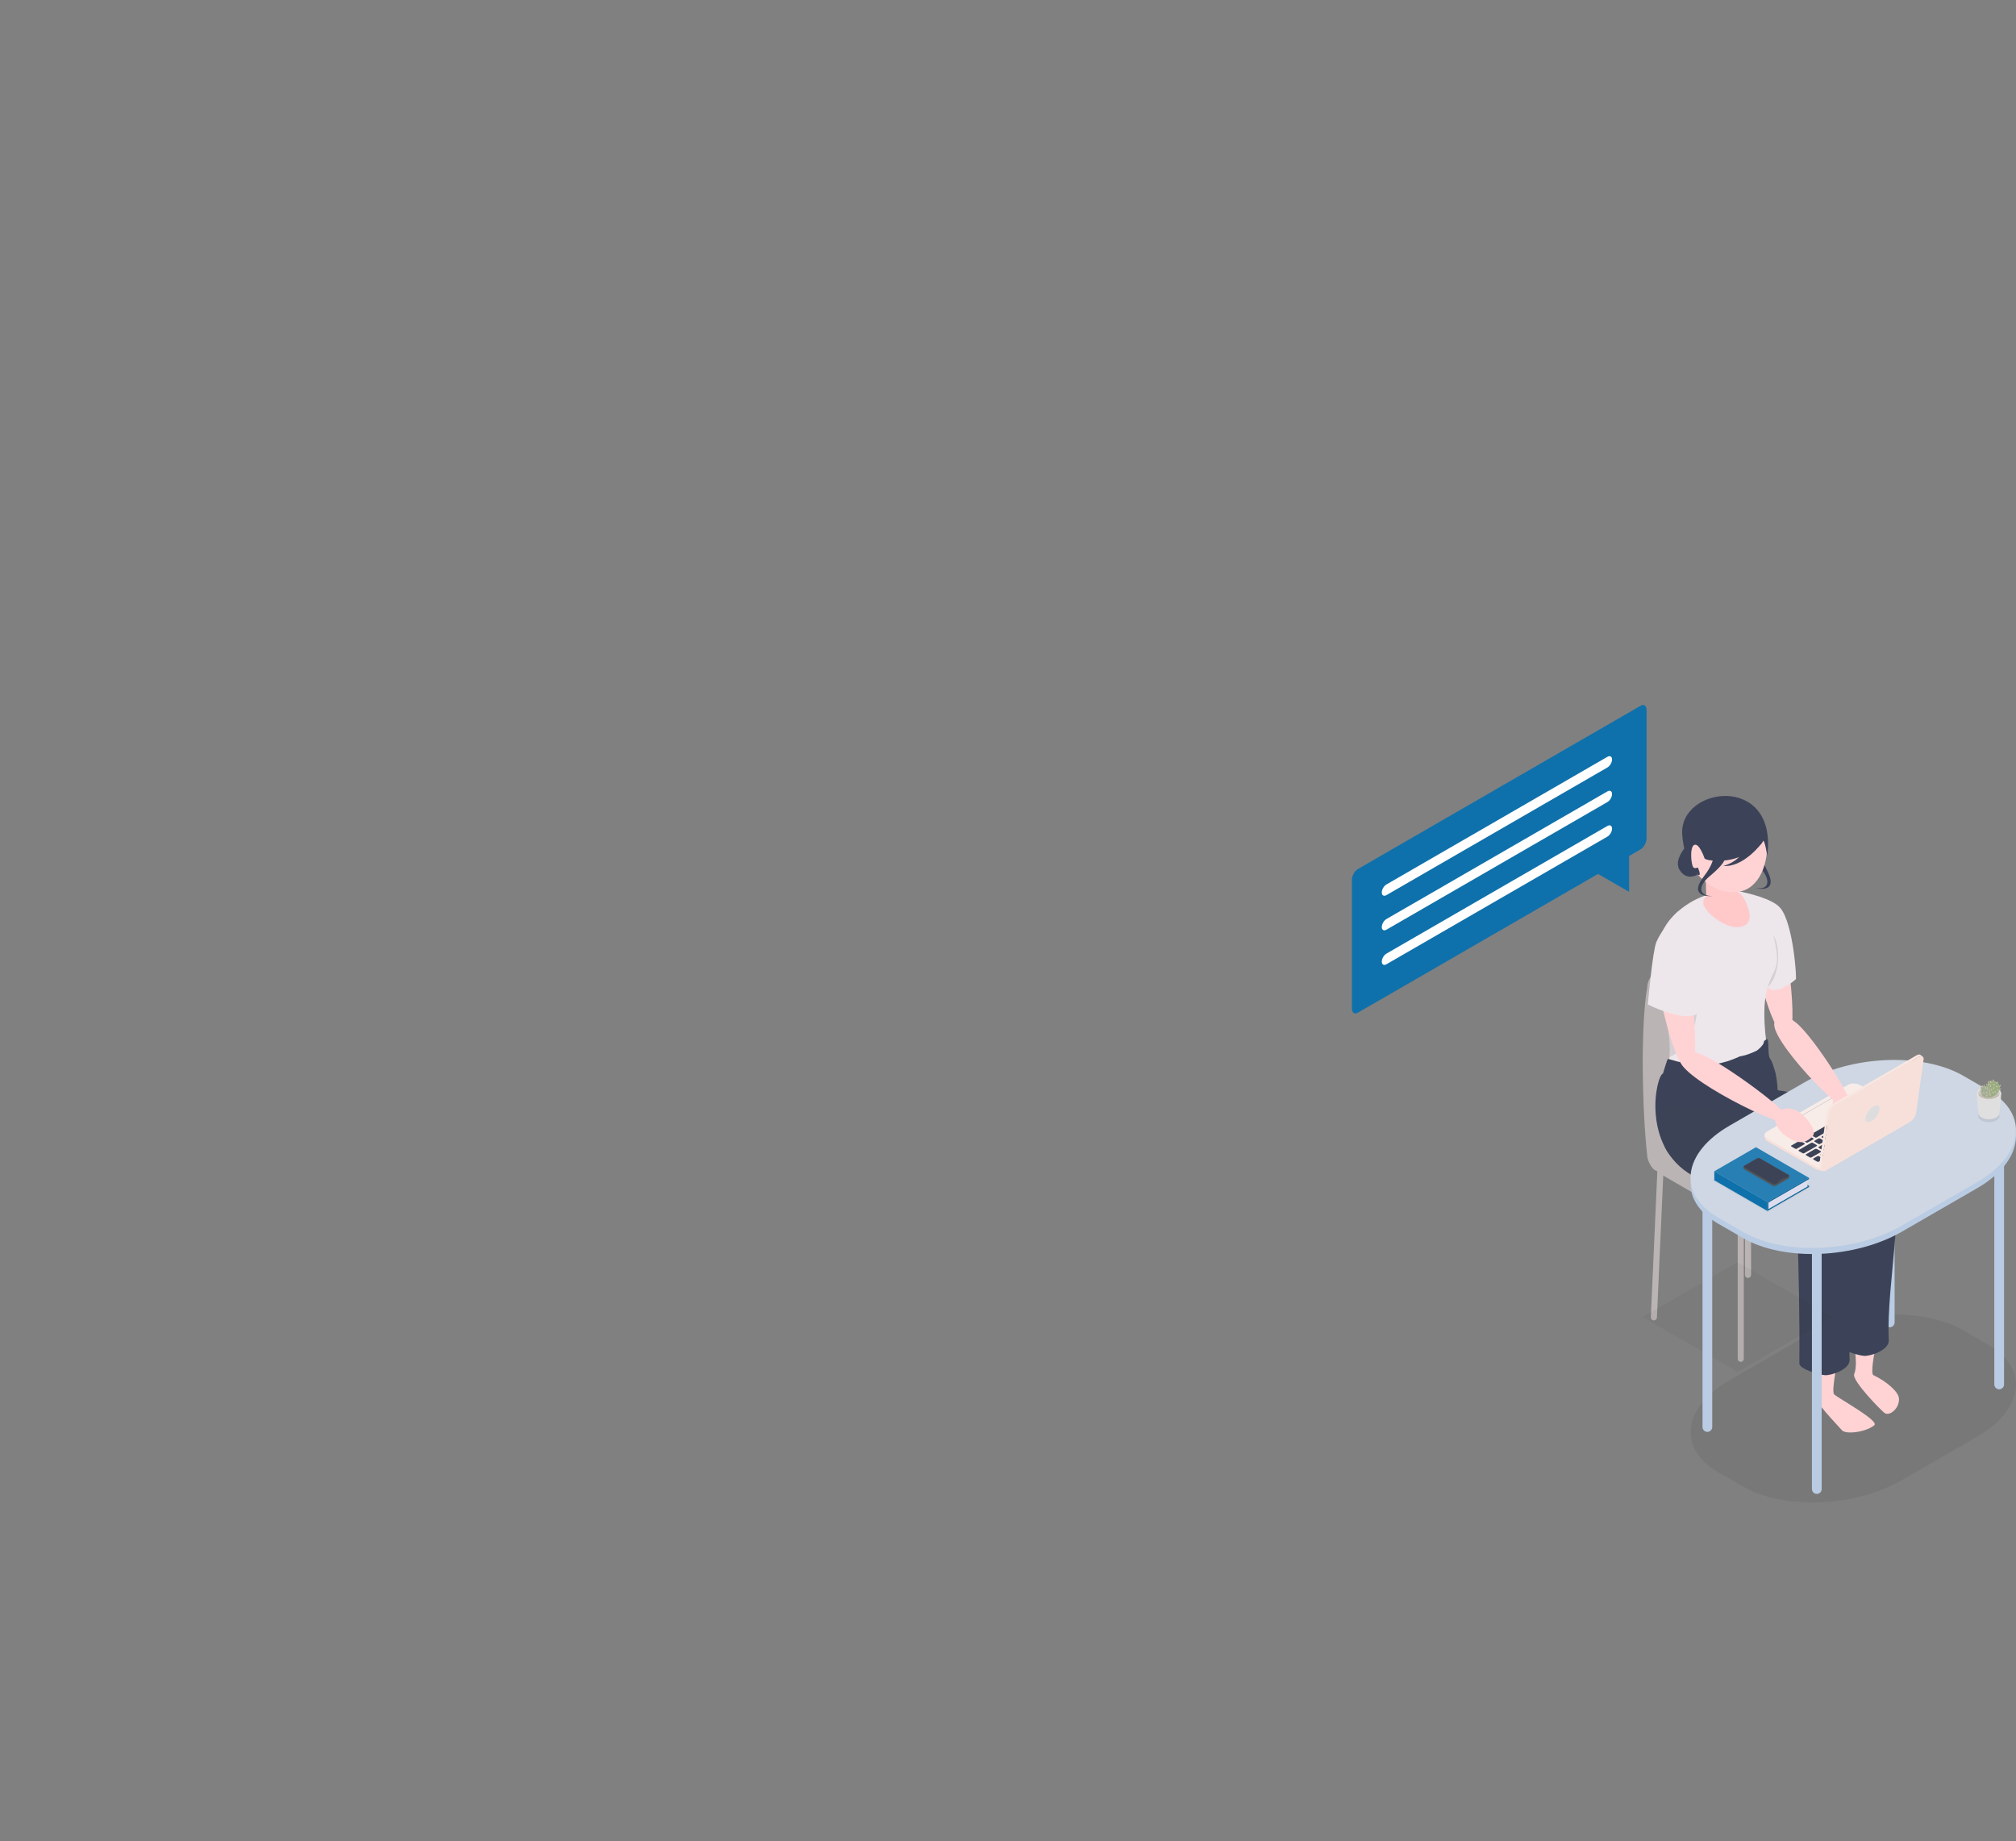 <svg width="704" height="643" fill="none" xmlns="http://www.w3.org/2000/svg"><rect width="100%" height="100%" fill="#808080" stroke="none"/><g clip-path="url(#clip0_477_2972)"><path opacity="0.1" d="M608.719 519.125L599.963 514.066C585.73 505.845 587.513 491.482 603.95 481.987L630.099 466.88C646.536 457.385 671.397 456.353 685.631 464.578L694.387 469.637C708.62 477.858 706.836 492.221 690.399 501.716L664.251 516.823C647.814 526.318 622.952 527.35 608.719 519.125Z" fill="#333333"/><path d="M659.911 463.493C658.973 463.493 658.213 462.733 658.213 461.794V376.412C658.213 375.473 658.973 374.713 659.911 374.713C660.85 374.713 661.61 375.473 661.61 376.412V461.794C661.61 462.733 660.85 463.493 659.911 463.493Z" fill="#B9CCE3"/><path d="M607.878 475.579C608.464 475.579 608.94 475.103 608.94 474.517V422.697C608.94 422.111 608.464 421.635 607.878 421.635C607.292 421.635 606.816 422.111 606.816 422.697V474.517C606.816 475.103 607.292 475.579 607.878 475.579Z" fill="#BBB4B4"/><path d="M636.089 461.097C636.089 461.097 636.123 461.097 636.14 461.097C636.726 461.067 637.176 460.57 637.151 459.984L634.841 408.227C634.811 407.641 634.302 407.186 633.728 407.216C633.142 407.246 632.692 407.743 632.718 408.329L635.028 460.086C635.058 460.655 635.525 461.097 636.085 461.097H636.089Z" fill="#BBB4B4"/><path d="M577.547 461.097C578.111 461.097 578.579 460.655 578.604 460.086L580.914 408.329C580.944 407.743 580.489 407.246 579.903 407.216C579.33 407.186 578.821 407.641 578.791 408.227L576.481 459.984C576.451 460.57 576.905 461.067 577.491 461.097C577.508 461.097 577.525 461.097 577.542 461.097H577.547Z" fill="#BBB4B4"/><path d="M610.425 446.267C611.011 446.267 611.486 445.791 611.486 445.205V393.384C611.486 392.798 611.011 392.322 610.425 392.322C609.839 392.322 609.363 392.798 609.363 393.384V445.205C609.363 445.791 609.839 446.267 610.425 446.267Z" fill="#BBB4B4"/><path d="M579.007 408.678L605.444 389.718C607.016 388.809 610.425 392.085 610.425 389.986C608.863 375.211 606.489 339.941 608.289 325.846C608.289 323.747 607.016 322.783 605.444 323.692L578.044 339.517C576.472 340.426 575.199 342.86 575.199 344.959C572.859 358.234 573.475 388.062 575.199 403.389C575.199 405.488 577.436 409.583 579.007 408.674V408.678Z" fill="#BBB4B4"/><path d="M612.511 422.503L634.638 409.72C637.665 407.97 637.287 404.915 633.788 402.897L613.356 391.096C609.861 389.078 604.57 388.857 601.543 390.607L579.415 403.39C576.388 405.14 576.766 408.195 580.265 410.213L600.698 422.014C604.192 424.032 609.483 424.253 612.511 422.503Z" fill="#BBB4B4"/><path d="M620.324 317.579C623.186 322.248 628.91 361.558 624.073 361.834C619.237 362.11 613.551 340.286 611.288 325.579C608.965 310.493 617.462 312.911 620.324 317.579Z" fill="#FFD3D4"/><path d="M607.14 311.254C610.205 311.84 619.016 313.777 621.759 317.146C626.222 322.627 627.466 341.51 627.127 341.926C626.829 342.292 622.617 345.809 619.424 345.737C610.757 345.542 607.14 311.254 607.14 311.254Z" fill="#EDE6EB"/><path opacity="0.1" d="M616.557 323.361C616.557 323.361 619.126 325.77 619.98 328.013C622.099 333.574 620.693 342.899 616.413 345.287C610.923 348.345 616.562 323.366 616.562 323.366L616.557 323.361Z" fill="black"/><path d="M578.924 337.734C578.724 333.983 578.839 330.936 579.633 328.014C580.261 325.69 581.374 323.247 583.297 320.983C587.51 316.034 595.272 310.944 605.573 311.097C615.896 311.25 620.685 328.405 620.566 335.083C620.452 341.519 613.913 341.99 616.885 364.57C618.838 379.413 581.794 375.535 582.618 371.652C582.766 370.942 582.89 370.131 582.975 369.196C583.115 367.591 583.132 365.619 582.953 363.134C582.563 357.777 579.013 339.399 578.924 337.729V337.734Z" fill="#EDE6EB"/><path opacity="0.1" d="M592.176 335.699C594.138 350.802 593.161 364.621 582.975 369.197C583.115 367.591 583.132 365.62 582.953 363.134C582.563 357.777 579.013 339.399 578.924 337.73C578.724 333.979 578.839 330.933 579.633 328.01C584.087 329.225 591.667 331.778 592.176 335.699Z" fill="black"/><path d="M600.817 311.718C603.819 311.335 606.638 311.34 607.734 312.058C608.829 312.776 614.265 322.16 608.078 323.621C602.507 324.934 594.923 317.988 594.796 315.588C594.668 313.188 596.125 312.317 600.817 311.718Z" fill="#FFC9CA"/><path d="M605.912 307.856C606.604 311.012 608.332 314.577 605.912 315.677C603.492 316.777 595.394 316.216 595.781 313.914C595.997 312.614 595.339 306.866 596.057 306.203C596.774 305.541 605.912 307.856 605.912 307.856Z" fill="#FFC9CA"/><path d="M610.888 296.419C610.837 298.505 614.302 302.537 615.241 303.68C618.158 307.24 618.056 310.949 612.956 310.112C612.956 310.112 621.597 312.499 616.96 303.684C612.323 294.869 617.054 292.762 617.054 292.762L610.888 296.419Z" fill="#3C4358"/><path d="M593.233 291.193C593.233 291.193 583.403 298.781 586.537 303.806C589.67 308.832 594.732 304.146 594.732 304.146L593.233 291.193Z" fill="#3C4358"/><path d="M617.046 292.45C617.801 301.41 614.413 310.416 607.003 311.436C598.103 312.659 589.296 304.477 588.541 295.517C587.785 286.558 592.434 280.538 601.39 279.778C610.345 279.021 616.294 283.491 617.05 292.45H617.046Z" fill="#FFD3D4"/><path d="M587.454 291.593C588.299 302.141 592.834 305.383 592.834 305.383C592.834 305.383 594.375 306.585 592.97 303.08C592.813 302.689 592.146 303.556 591.365 302.923C590.583 302.286 589.98 296.062 591.547 295.111C593.339 294.023 595.242 299.758 595.242 299.758C595.874 300.778 605.076 301.61 610.074 297.727C612.354 295.956 615.042 295.48 615.764 293.551C616.634 294.537 617.071 299.367 617.165 298.62C620.706 269.927 586.082 274.579 587.45 291.597L587.454 291.593Z" fill="#3C4358"/><path d="M615.305 294.342C615.305 294.342 608.881 303.021 601.785 302.384C601.785 302.384 606.949 301.216 608.558 297.226C609.208 295.625 615.305 294.342 615.305 294.342Z" fill="#3C4358"/><path d="M602.367 299.797C602.048 301.862 597.929 305.218 596.804 306.178C593.305 309.169 592.753 312.839 597.921 312.912C597.921 312.912 588.995 313.74 595.11 305.881C601.224 298.021 596.94 295.111 596.94 295.111L602.367 299.797Z" fill="#3C4358"/><path d="M617.831 372.009C615.284 373.33 597.398 386.224 601.925 390.357C606.451 394.491 637.364 421.799 650.939 421.387C650.939 421.387 659.478 409.887 660.485 406.994C661.491 404.1 640.149 382.846 620.774 380.739C620.774 380.739 620.379 370.684 617.831 372.009Z" fill="#3D4356"/><path d="M620.889 388.703C620.889 388.703 620.889 373.32 618.171 369.799C617.072 368.371 617.985 362.882 616.961 362.887C616.422 362.887 607.131 372.161 594.452 371.889C587.225 371.736 582.669 369.556 582.397 369.833C582.125 370.109 580.715 374.901 580.715 374.901C578.325 375.538 572.949 400.25 590.966 410.488C599.543 415.361 620.889 388.703 620.889 388.703Z" fill="#3C4358"/><path d="M616.121 360.857C615.857 361.461 616.146 363.555 615.866 364.29C615.586 365.025 614.197 366.525 613.271 366.992C613.076 367.09 608.308 369.392 606.681 368.7C605.934 368.381 599.777 368.33 599.904 368.046C600.592 366.508 615.31 361.533 615.543 361.185C615.891 360.658 616.121 360.857 616.121 360.857Z" fill="#EDE6EB"/><path d="M580.949 386.052C580.949 386.052 578.821 396.673 582.091 401.924C586.728 409.375 617.725 431.471 637.301 430.285C637.301 430.285 643.233 433.251 645.012 419.605C645.407 416.563 613.008 389.179 593.297 387.072C582.083 385.874 580.949 386.052 580.949 386.052Z" fill="#3D4356"/><path d="M648.859 462.258C645.827 466.922 649.411 475.041 647.491 479.858C646.591 482.114 657.245 492.905 658.183 493.487C659.907 494.557 663.351 491.847 663.13 488.346C662.99 486.116 659.152 482.607 654.184 480.19C652.753 479.493 655.912 465.253 656.459 463.919C657.007 462.585 650.171 460.244 648.863 462.258H648.859Z" fill="#FFD3D4"/><path d="M640.49 402.825C640.49 402.825 642.303 437.096 642.031 469.451C642.014 471.286 649.003 473.397 650.978 473.487C653.39 473.597 659.763 471.405 659.576 468.002C658.498 448.464 666.876 412.214 658.961 404.843C649.318 395.862 640.485 402.825 640.485 402.825H640.49Z" fill="#3C4358"/><path d="M635.181 469C632.15 473.665 636.553 479.863 633.814 486.601C632.872 488.912 641.211 497.085 643.228 499.46C644.54 501.007 651.623 500.131 654.51 497.706C656.357 496.155 642.387 488.563 640.506 486.928C639.305 485.883 642.234 471.991 642.782 470.657C643.33 469.323 636.494 466.982 635.186 468.996L635.181 469Z" fill="#FFD3D4"/><path d="M626.813 409.568C626.813 409.568 628.626 443.838 628.354 476.193C628.337 478.028 635.327 480.14 637.301 480.229C639.713 480.339 646.086 478.147 645.9 474.744C644.821 455.207 653.199 418.956 645.284 411.585C635.641 402.605 626.809 409.568 626.809 409.568H626.813Z" fill="#3C4358"/><path d="M578.362 332.333C576.443 337.681 584.51 373.872 589.317 373.239C594.124 372.606 591.037 354.471 590.455 338.905C589.856 322.94 580.285 326.984 578.366 332.333H578.362Z" fill="#FFD3D4"/><path d="M592.889 338.876C591.912 340.868 595.954 352.797 591.963 354.407C586.774 356.497 575.437 350.783 575.437 350.783C575.437 350.783 577.037 332.41 578.405 328.973C579.64 325.859 584.71 318.921 586.371 318.063C588.031 317.205 595.878 332.805 592.893 338.88L592.889 338.876Z" fill="#EDE6EB"/><path opacity="0.05" d="M606.761 479.029L639.852 459.912L606.761 440.799L573.666 459.916L606.761 479.029Z" fill="#1A1A1A"/><path d="M634.438 521.686C633.499 521.686 632.739 520.926 632.739 519.987V434.606C632.739 433.667 633.499 432.906 634.438 432.906C635.376 432.906 636.136 433.667 636.136 434.606V519.987C636.136 520.926 635.376 521.686 634.438 521.686Z" fill="#B9CCE3"/><path d="M698.123 485.157C697.185 485.157 696.425 484.397 696.425 483.458V398.076C696.425 397.137 697.185 396.377 698.123 396.377C699.062 396.377 699.822 397.137 699.822 398.076V483.458C699.822 484.397 699.062 485.157 698.123 485.157Z" fill="#B9CCE3"/><path d="M596.227 500.024C595.288 500.024 594.528 499.264 594.528 498.325V412.943C594.528 412.005 595.288 411.244 596.227 411.244C597.165 411.244 597.925 412.005 597.925 412.943V498.325C597.925 499.264 597.165 500.024 596.227 500.024Z" fill="#B9CCE3"/><path d="M608.719 432.36L599.963 427.3C585.73 419.08 587.513 404.716 603.95 395.221L630.099 380.115C646.536 370.62 671.397 369.587 685.631 377.812L694.387 382.872C708.62 391.092 706.836 405.455 690.399 414.95L664.251 430.057C647.814 439.552 622.952 440.584 608.719 432.36Z" fill="#B9CCE3"/><path d="M608.719 430.235L599.963 425.175C585.73 416.955 587.513 402.591 603.95 393.096L630.099 377.99C646.536 368.495 671.397 367.462 685.631 375.687L694.387 380.747C708.62 388.967 706.836 403.33 690.399 412.825L664.251 427.932C647.814 437.427 622.952 438.459 608.719 430.235Z" fill="#CED7E3"/><path opacity="0.1" d="M694.522 391.881C696.577 391.881 698.242 390.919 698.242 389.732C698.242 388.544 696.577 387.582 694.522 387.582C692.468 387.582 690.803 388.544 690.803 389.732C690.803 390.919 692.468 391.881 694.522 391.881Z" fill="#333333"/><path d="M690.314 381.852H698.786C698.786 385.021 698.153 388.772 698.153 388.772C698.153 389.303 697.801 389.838 697.1 390.242C695.694 391.053 693.414 391.053 692.004 390.242C691.3 389.834 690.951 389.303 690.951 388.772C690.951 388.772 690.319 385.025 690.319 381.852H690.314Z" fill="#DFDFDF"/><path d="M694.548 384.298C696.886 384.298 698.781 383.203 698.781 381.851C698.781 380.5 696.886 379.404 694.548 379.404C692.21 379.404 690.314 380.5 690.314 381.851C690.314 383.203 692.21 384.298 694.548 384.298Z" fill="#CDCDCD"/><path d="M697.342 383.232C696.603 383.661 695.61 383.895 694.548 383.895C693.486 383.895 692.493 383.661 691.754 383.232C691.418 383.041 691.159 382.82 690.985 382.586C691.164 382.272 691.465 381.975 691.898 381.724C693.363 380.878 695.733 380.878 697.198 381.724C697.631 381.975 697.932 382.272 698.11 382.586C697.936 382.82 697.677 383.037 697.342 383.232Z" fill="#C6BEB4"/><path d="M691.554 383.585C693.206 384.541 695.89 384.541 697.541 383.585C699.193 382.629 699.193 381.083 697.541 380.127C695.89 379.171 693.206 379.171 691.554 380.127C689.902 381.083 689.902 382.629 691.554 383.585ZM690.718 381.852C690.718 381.351 691.087 380.858 691.758 380.471C692.497 380.042 693.491 379.808 694.552 379.808C695.614 379.808 696.607 380.042 697.346 380.471C698.017 380.858 698.386 381.346 698.386 381.852C698.386 382.353 698.017 382.846 697.346 383.233C696.607 383.662 695.614 383.895 694.552 383.895C693.491 383.895 692.497 383.662 691.758 383.233C691.087 382.846 690.718 382.357 690.718 381.852Z" fill="#E4E4E4"/><path d="M694.242 379.029C694.293 378.952 694.169 378.781 693.965 378.647C693.762 378.512 693.556 378.465 693.505 378.541C693.455 378.618 693.579 378.789 693.783 378.923C693.986 379.058 694.192 379.105 694.242 379.029Z" fill="#D3C2A8"/><path d="M698.497 380.486C698.708 380.364 698.843 380.201 698.797 380.122C698.751 380.042 698.543 380.077 698.332 380.199C698.12 380.321 697.986 380.484 698.032 380.563C698.078 380.643 698.286 380.608 698.497 380.486Z" fill="#D3C2A8"/><path d="M697.474 382.003C697.718 382.003 697.915 381.929 697.915 381.838C697.915 381.746 697.718 381.672 697.474 381.672C697.23 381.672 697.032 381.746 697.032 381.838C697.032 381.929 697.23 382.003 697.474 382.003Z" fill="#D3C2A8"/><path d="M696.148 382.776C697.41 382.165 698.845 380.529 698.25 379.017C697.8 377.87 696.327 377.152 695.265 377.47C693.308 378.052 692.849 382.135 694.051 383.002C694.713 383.477 695.821 382.942 696.153 382.781L696.148 382.776Z" fill="#98AD82"/><path d="M695.206 378.239C695.297 378.239 695.371 378.041 695.371 377.797C695.371 377.553 695.297 377.355 695.206 377.355C695.114 377.355 695.04 377.553 695.04 377.797C695.04 378.041 695.114 378.239 695.206 378.239Z" fill="#D3C2A8"/><path d="M697.791 380.74C697.886 380.515 697.895 380.304 697.81 380.269C697.726 380.233 697.581 380.386 697.486 380.611C697.391 380.835 697.382 381.047 697.466 381.082C697.55 381.118 697.696 380.965 697.791 380.74Z" fill="#D3C2A8"/><path d="M698.562 379.3C698.657 379.076 698.666 378.865 698.582 378.829C698.498 378.793 698.352 378.947 698.257 379.171C698.162 379.396 698.153 379.607 698.237 379.643C698.322 379.678 698.467 379.525 698.562 379.3Z" fill="#D3C2A8"/><path d="M694.586 377.865C694.681 377.64 694.69 377.429 694.605 377.394C694.521 377.358 694.376 377.511 694.281 377.736C694.185 377.96 694.177 378.172 694.261 378.207C694.345 378.243 694.491 378.09 694.586 377.865Z" fill="#D3C2A8"/><path d="M696.093 377.798C696.185 377.798 696.259 377.6 696.259 377.356C696.259 377.112 696.185 376.914 696.093 376.914C696.002 376.914 695.928 377.112 695.928 377.356C695.928 377.6 696.002 377.798 696.093 377.798Z" fill="#D3C2A8"/><path d="M697.507 378.186C697.711 378.053 697.836 377.882 697.786 377.806C697.736 377.729 697.53 377.775 697.326 377.909C697.122 378.042 696.997 378.212 697.047 378.289C697.097 378.366 697.303 378.32 697.507 378.186Z" fill="#D3C2A8"/><path d="M695.077 382.61C695.281 382.476 695.406 382.306 695.356 382.229C695.306 382.153 695.1 382.199 694.896 382.333C694.692 382.466 694.567 382.636 694.617 382.713C694.667 382.79 694.873 382.743 695.077 382.61Z" fill="#D3C2A8"/><path d="M696.342 381.792C696.392 381.716 696.268 381.545 696.065 381.41C695.861 381.276 695.655 381.229 695.605 381.305C695.555 381.381 695.679 381.552 695.882 381.687C696.086 381.821 696.291 381.869 696.342 381.792Z" fill="#D3C2A8"/><path d="M697.784 379.568C697.799 379.477 697.617 379.371 697.376 379.331C697.136 379.29 696.928 379.33 696.913 379.421C696.898 379.511 697.081 379.617 697.321 379.657C697.562 379.698 697.769 379.658 697.784 379.568Z" fill="#D3C2A8"/><path d="M695.256 379.288C695.326 379.054 695.312 378.843 695.225 378.817C695.137 378.79 695.009 378.959 694.939 379.192C694.868 379.426 694.883 379.637 694.97 379.663C695.058 379.689 695.186 379.521 695.256 379.288Z" fill="#D3C2A8"/><path d="M696.459 378.877C696.581 378.666 696.615 378.457 696.536 378.411C696.457 378.366 696.294 378.5 696.172 378.711C696.05 378.922 696.015 379.131 696.095 379.177C696.174 379.222 696.337 379.088 696.459 378.877Z" fill="#D3C2A8"/><path d="M694.583 378.855C694.678 378.63 694.687 378.419 694.602 378.384C694.518 378.348 694.373 378.501 694.278 378.726C694.183 378.951 694.174 379.162 694.258 379.197C694.342 379.233 694.488 379.08 694.583 378.855Z" fill="#D3C2A8"/><path d="M694.584 380.519C694.679 380.295 694.688 380.083 694.603 380.048C694.519 380.012 694.374 380.165 694.279 380.39C694.184 380.615 694.175 380.826 694.259 380.861C694.343 380.897 694.489 380.744 694.584 380.519Z" fill="#D3C2A8"/><path d="M696.336 380.093C696.471 379.89 696.518 379.684 696.441 379.633C696.365 379.583 696.194 379.707 696.06 379.911C695.925 380.114 695.878 380.32 695.955 380.371C696.031 380.421 696.202 380.297 696.336 380.093Z" fill="#D3C2A8"/><path d="M695.621 380.914C695.703 380.874 695.682 380.664 695.574 380.445C695.467 380.226 695.313 380.081 695.231 380.122C695.149 380.162 695.17 380.373 695.277 380.591C695.385 380.81 695.539 380.955 695.621 380.914Z" fill="#D3C2A8"/><path d="M696.943 381.688C697.025 381.647 697.004 381.437 696.896 381.218C696.788 380.999 696.634 380.855 696.552 380.895C696.47 380.936 696.491 381.146 696.599 381.365C696.707 381.584 696.861 381.728 696.943 381.688Z" fill="#D3C2A8"/><path d="M692.887 379.68C692.979 379.68 693.053 379.483 693.053 379.239C693.053 378.995 692.979 378.797 692.887 378.797C692.796 378.797 692.722 378.995 692.722 379.239C692.722 379.483 692.796 379.68 692.887 379.68Z" fill="#D3C2A8"/><path d="M692.195 380.133C692.237 380.052 692.095 379.895 691.878 379.783C691.662 379.671 691.452 379.646 691.41 379.728C691.368 379.809 691.51 379.966 691.726 380.078C691.943 380.19 692.153 380.214 692.195 380.133Z" fill="#D3C2A8"/><path d="M694.709 380.786C694.178 379.732 692.794 379.061 692.165 379.46C691.388 379.949 691.494 382.247 692.717 382.999C693.231 383.318 694.08 383.445 694.598 382.999C695.223 382.46 695.002 381.376 694.709 380.786Z" fill="#A0AD93"/><path d="M693.33 380.343C693.421 380.343 693.495 380.145 693.495 379.901C693.495 379.657 693.421 379.459 693.33 379.459C693.238 379.459 693.164 379.657 693.164 379.901C693.164 380.145 693.238 380.343 693.33 380.343Z" fill="#D3C2A8"/><path d="M692.558 379.729C692.637 379.684 692.602 379.475 692.48 379.264C692.358 379.053 692.195 378.918 692.116 378.964C692.037 379.01 692.072 379.218 692.193 379.43C692.315 379.641 692.478 379.775 692.558 379.729Z" fill="#D3C2A8"/><path d="M692.006 381.059C692.085 381.014 692.051 380.805 691.929 380.594C691.807 380.383 691.644 380.248 691.564 380.294C691.485 380.34 691.52 380.548 691.642 380.76C691.764 380.971 691.927 381.105 692.006 381.059Z" fill="#D3C2A8"/><path d="M694.915 381.072C695.01 380.847 695.019 380.636 694.934 380.601C694.85 380.565 694.705 380.718 694.61 380.943C694.515 381.167 694.506 381.379 694.59 381.414C694.674 381.45 694.82 381.297 694.915 381.072Z" fill="#D3C2A8"/><path d="M692.308 382.016C692.35 381.935 692.208 381.778 691.992 381.666C691.775 381.554 691.565 381.529 691.523 381.611C691.481 381.692 691.623 381.849 691.84 381.96C692.056 382.072 692.266 382.097 692.308 382.016Z" fill="#D3C2A8"/><path d="M694.144 380.074C694.239 379.849 694.248 379.638 694.164 379.602C694.08 379.567 693.934 379.72 693.839 379.945C693.744 380.169 693.735 380.38 693.819 380.416C693.904 380.452 694.049 380.299 694.144 380.074Z" fill="#D3C2A8"/><path d="M694.058 381.871C694.126 381.81 694.052 381.613 693.892 381.429C693.731 381.245 693.545 381.145 693.476 381.205C693.407 381.266 693.482 381.463 693.642 381.647C693.803 381.831 693.989 381.931 694.058 381.871Z" fill="#D3C2A8"/><path d="M692.968 382.131C693.05 382.091 693.029 381.88 692.921 381.662C692.813 381.443 692.659 381.298 692.577 381.339C692.495 381.379 692.516 381.589 692.624 381.808C692.732 382.027 692.886 382.172 692.968 382.131Z" fill="#D3C2A8"/><path d="M695.018 381.976C695.14 381.765 695.175 381.557 695.096 381.511C695.017 381.465 694.853 381.599 694.732 381.811C694.61 382.022 694.575 382.23 694.654 382.276C694.733 382.322 694.896 382.188 695.018 381.976Z" fill="#D3C2A8"/><path d="M693.915 382.639C694.037 382.427 694.071 382.219 693.992 382.173C693.913 382.127 693.75 382.262 693.628 382.473C693.506 382.684 693.471 382.893 693.551 382.938C693.63 382.984 693.793 382.85 693.915 382.639Z" fill="#D3C2A8"/><path opacity="0.05" d="M613.186 403.35L632.447 414.476L617.186 423.295L597.925 412.169L613.186 403.35Z" fill="#1A1A1A"/><path d="M631.721 411.329L617.186 419.727L598.651 409.022L613.186 400.623L631.721 411.329Z" fill="#0F71AB"/><path opacity="0.1" d="M631.721 411.329L617.186 419.727L598.651 409.022L613.186 400.623L631.721 411.329Z" fill="white"/><path d="M617.186 419.727V422.875L598.651 412.169V409.021L617.186 419.727Z" fill="#0F71AB"/><path d="M631.178 414.374L617.548 422.246V419.935L631.178 412.062V414.374Z" fill="#DDDDEE"/><path d="M631.721 411.749V411.328L617.187 419.727V420.148V422.454V422.875L617.547 422.667L631.721 414.476V414.06L617.547 422.246V419.935L631.721 411.749Z" fill="#0F71AB"/><path opacity="0.1" d="M631.721 411.749V411.328L617.187 419.727V420.148V422.454V422.875L617.547 422.667L631.721 414.476V414.06L617.547 422.246V419.935L631.721 411.749Z" fill="black"/><path d="M631.178 413.746L631.721 414.06L631.178 414.375V413.746Z" fill="#0F71AB"/><path d="M474.113 353.672L572.961 296.575C574.082 295.925 574.995 294.188 574.995 292.692V247.958C574.995 246.463 574.086 245.775 572.961 246.42L474.113 303.517C472.992 304.167 472.079 305.904 472.079 307.4V352.134C472.079 353.629 472.988 354.318 474.113 353.672Z" fill="#0F71AB"/><path d="M561.326 268.002L484.143 312.587C483.255 313.101 482.533 312.685 482.533 311.657C482.533 310.629 483.255 309.384 484.143 308.87L561.326 264.285C562.214 263.771 562.936 264.187 562.936 265.215C562.936 266.243 562.214 267.488 561.326 268.002Z" fill="white"/><path d="M561.326 280.076L484.143 324.662C483.255 325.176 482.533 324.759 482.533 323.731C482.533 322.703 483.255 321.458 484.143 320.944L561.326 276.359C562.214 275.845 562.936 276.261 562.936 277.289C562.936 278.317 562.214 279.562 561.326 280.076Z" fill="white"/><path d="M561.326 292.148L484.143 336.734C483.255 337.248 482.533 336.832 482.533 335.804C482.533 334.775 483.255 333.531 484.143 333.017L561.326 288.431C562.214 287.917 562.936 288.333 562.936 289.362C562.936 290.39 562.214 291.634 561.326 292.148Z" fill="white"/><path d="M556.838 304.485L568.897 311.448V297.518L556.838 304.485Z" fill="#0F71AB"/><path opacity="0.1" d="M613.389 405.11C613.754 404.898 614.353 404.898 614.718 405.11L624.684 410.867C625.049 411.079 625.049 411.423 624.684 411.636L620.255 414.193C619.89 414.406 619.291 414.406 618.926 414.193L608.96 408.437C608.595 408.224 608.595 407.88 608.96 407.668L613.389 405.11Z" fill="#333333"/><path d="M608.973 407.188L613.521 405.085C613.827 404.907 614.323 404.907 614.629 405.085L624.638 410.289C624.943 410.468 624.901 411.304 624.595 411.479L620.166 414.036C619.861 414.214 619.364 414.214 619.058 414.036L609.092 408.28C608.786 408.101 608.668 407.362 608.973 407.184V407.188Z" fill="#545456"/><path d="M609.093 407.068L613.521 404.511C613.827 404.332 614.324 404.332 614.63 404.511L624.596 410.267C624.901 410.446 624.901 410.73 624.596 410.909L620.167 413.466C619.861 413.645 619.364 413.645 619.058 413.466L609.093 407.71C608.787 407.531 608.787 407.247 609.093 407.068Z" fill="#4A4C56"/><path d="M609.224 407.632C608.99 407.496 608.99 407.275 609.224 407.144L613.653 404.586C613.886 404.45 614.269 404.45 614.502 404.586L624.468 410.343C624.702 410.479 624.702 410.7 624.468 410.831L623.36 411.473L623.177 411.367C623.075 411.307 622.91 411.307 622.808 411.367L620.961 412.433C620.859 412.492 620.859 412.586 620.961 412.645L621.143 412.752L620.035 413.393C619.801 413.529 619.419 413.529 619.186 413.393L609.22 407.637L609.224 407.632Z" fill="#3D4356"/><path d="M645.414 379.655L616.383 396.019C615.937 396.019 615.958 397.821 617.189 398.53L633.937 408.203C635.164 408.913 637.024 408.989 638.089 408.378L666.611 391.903C667.677 391.287 667.567 389.341 666.675 389.341L649.567 379.829C648.34 379.12 646.48 379.043 645.414 379.655Z" fill="#F8E0DA"/><path d="M645.414 378.762L616.892 395.237C615.826 395.853 615.962 396.928 617.189 397.637L633.936 407.311C635.163 408.02 637.023 408.097 638.089 407.485L666.611 391.01C667.677 390.394 667.541 389.319 666.314 388.61L649.567 378.937C648.339 378.227 646.479 378.151 645.414 378.762Z" fill="#F8ECE9"/><path d="M634.994 405.713C634.935 405.722 634.816 405.713 634.731 405.696C634.582 405.667 634.548 405.65 633.903 405.276C633.249 404.898 633.232 404.885 633.181 404.8C633.083 404.626 633.062 404.647 633.945 404.137C634.697 403.704 634.722 403.691 634.833 403.679C635.037 403.662 635.049 403.666 635.882 404.146L636.654 404.592L636.663 404.685L636.671 404.779L635.89 405.238C635.155 405.667 635.1 405.696 634.998 405.709L634.994 405.713Z" fill="#3D4356"/><path d="M637.562 404.234C637.324 404.276 637.295 404.264 636.471 403.788C635.647 403.312 635.622 403.291 635.698 403.159C635.732 403.1 635.817 403.044 636.484 402.658C637.223 402.229 637.231 402.225 637.358 402.212C637.579 402.186 637.583 402.186 638.412 402.666C639.133 403.083 639.172 403.108 639.197 403.172C639.248 403.295 639.214 403.325 638.407 403.788C637.745 404.17 637.668 404.208 637.562 404.23V404.234Z" fill="#3D4356"/><path d="M640.187 402.74C640.076 402.774 639.923 402.778 639.817 402.752C639.775 402.744 639.41 402.54 639.006 402.306C638.314 401.907 638.267 401.877 638.242 401.813C638.187 401.682 638.195 401.673 639.061 401.18L639.847 400.734H639.995H640.144L640.925 401.176C641.635 401.58 641.707 401.622 641.741 401.682C641.809 401.813 641.796 401.826 640.998 402.294C640.603 402.523 640.238 402.727 640.191 402.74H640.187Z" fill="#3D4356"/><path d="M642.522 401.287H642.348L641.567 400.836L640.785 400.386V400.182L641.579 399.723L642.373 399.264H642.535L642.696 399.256L643.465 399.693C644.297 400.165 644.318 400.182 644.297 400.305L644.284 400.377L643.494 400.832L642.704 401.287H642.53H642.522Z" fill="#3D4356"/><path d="M645.219 399.808C645.185 399.817 645.096 399.821 645.024 399.817L644.892 399.808L644.119 399.362C643.35 398.916 643.346 398.916 643.321 398.84C643.278 398.721 643.321 398.687 644.102 398.236C644.862 397.794 644.905 397.777 645.13 397.782H645.249L646.009 398.215C646.854 398.695 646.888 398.721 646.832 398.848C646.807 398.912 646.769 398.937 646.043 399.354C645.626 399.591 645.257 399.795 645.219 399.804V399.808Z" fill="#3D4356"/><path d="M647.757 398.33C647.702 398.343 647.609 398.347 647.549 398.343C647.439 398.334 647.422 398.326 646.653 397.884C645.893 397.446 645.872 397.429 645.855 397.37C645.83 397.242 645.842 397.23 646.645 396.767C647.702 396.155 647.545 396.155 648.59 396.758C649.379 397.213 649.384 397.217 649.371 397.353V397.421L648.611 397.863C648.012 398.215 647.838 398.309 647.757 398.33Z" fill="#3D4356"/><path d="M650.344 396.842C650.225 396.876 650.072 396.876 649.949 396.842C649.889 396.825 649.545 396.634 649.163 396.413C648.399 395.971 648.348 395.933 648.399 395.801C648.424 395.737 648.463 395.712 649.189 395.296C650.017 394.816 650.034 394.811 650.246 394.833C650.344 394.841 650.403 394.875 651.125 395.291C652.182 395.903 652.182 395.81 651.142 396.409C650.751 396.634 650.39 396.829 650.344 396.846V396.842Z" fill="#3D4356"/><path d="M652.772 395.39C652.56 395.419 652.509 395.398 651.719 394.943C650.93 394.489 650.891 394.459 650.947 394.336C650.972 394.272 651.015 394.247 651.741 393.826C652.586 393.338 652.603 393.329 652.819 393.367C652.921 393.384 653.006 393.427 653.677 393.818C654.348 394.204 654.424 394.255 654.454 394.315C654.518 394.438 654.505 394.451 653.66 394.935C652.934 395.356 652.891 395.377 652.777 395.394L652.772 395.39Z" fill="#3D4356"/><path d="M655.325 393.916C655.108 393.945 655.062 393.924 654.255 393.461C653.223 392.866 653.227 392.956 654.229 392.365C655.036 391.894 655.096 391.864 655.312 391.889C655.44 391.902 655.444 391.906 656.217 392.352L656.99 392.798L656.998 392.892L657.007 392.985L656.225 393.444C655.474 393.882 655.444 393.903 655.325 393.916Z" fill="#3D4356"/><path d="M657.91 392.412C657.863 392.42 657.778 392.42 657.719 392.412C657.617 392.399 657.562 392.369 656.848 391.957C656.012 391.473 656.003 391.469 656.054 391.341C656.08 391.286 656.326 391.142 658.823 389.701L661.566 388.117L661.693 388.108C661.944 388.096 661.961 388.108 662.734 388.55C663.507 388.996 663.519 389.005 663.498 389.149L663.485 389.221L660.742 390.806C658.547 392.072 657.978 392.395 657.91 392.403V392.412Z" fill="#3D4356"/><path d="M632.476 404.235C632.421 404.248 632.306 404.248 632.225 404.235L632.072 404.214L631.355 403.802C630.654 403.398 630.637 403.386 630.599 403.305C630.523 403.139 630.425 403.207 632.293 402.128C633.898 401.202 633.958 401.168 634.068 401.155C634.234 401.13 634.578 401.27 635.1 401.567C635.542 401.818 635.835 401.996 635.873 402.035C635.911 402.073 635.932 402.137 635.932 402.175V402.256L634.247 403.233C632.85 404.044 632.548 404.214 632.463 404.231L632.476 404.235Z" fill="#3D4356"/><path d="M657.32 389.896C657.235 389.917 657.074 389.913 656.968 389.883C656.913 389.871 656.62 389.709 656.174 389.454C655.388 389 655.367 388.983 655.418 388.838L655.443 388.766L657.227 387.734C659.239 386.574 659.104 386.638 659.392 386.68C659.528 386.701 659.549 386.71 660.242 387.114C660.938 387.517 660.951 387.526 660.989 387.606C661.07 387.768 661.176 387.696 659.163 388.851C658.182 389.416 657.35 389.888 657.316 389.896H657.32Z" fill="#3D4356"/><path d="M636.815 401.685C636.603 401.715 636.552 401.694 635.758 401.235C634.968 400.78 634.947 400.759 634.981 400.623C634.998 400.564 635.023 400.542 635.771 400.113C636.492 399.697 636.548 399.667 636.65 399.654C636.862 399.629 636.879 399.637 637.707 400.117C638.539 400.598 638.548 400.606 638.497 400.729C638.471 400.78 638.374 400.844 637.703 401.231C636.977 401.651 636.934 401.672 636.819 401.689L636.815 401.685Z" fill="#3D4356"/><path d="M639.389 400.207C639.16 400.254 639.126 400.237 638.302 399.761C637.253 399.153 637.253 399.242 638.298 398.643C639.104 398.176 639.151 398.159 639.368 398.189C639.482 398.206 639.525 398.227 640.242 398.643C641.07 399.119 641.07 399.123 641.028 399.251C641.002 399.323 640.998 399.327 640.255 399.756C639.588 400.143 639.495 400.19 639.389 400.211V400.207Z" fill="#3D4356"/><path d="M642.034 398.708C641.911 398.742 641.826 398.75 641.72 398.733C641.609 398.721 641.558 398.691 640.849 398.283C640.14 397.875 640.093 397.845 640.068 397.782C640.013 397.654 640.025 397.641 640.858 397.161C641.562 396.754 641.618 396.728 641.728 396.711C641.953 396.677 641.97 396.686 642.794 397.161C643.605 397.629 643.622 397.641 643.584 397.765C643.567 397.82 643.507 397.858 642.824 398.257C642.416 398.495 642.064 398.695 642.038 398.704L642.034 398.708Z" fill="#3D4356"/><path d="M644.59 397.225C644.467 397.267 644.357 397.28 644.238 397.255C644.149 397.238 644.038 397.182 643.367 396.787L642.599 396.337L642.607 396.244L642.616 396.15L643.388 395.704C644.233 395.216 644.238 395.216 644.463 395.241L644.59 395.254L645.359 395.704L646.127 396.154V396.235C646.127 396.278 646.098 396.341 646.059 396.375C645.979 396.448 644.718 397.178 644.599 397.221L644.59 397.225Z" fill="#3D4356"/><path d="M646.9 395.785H646.726L645.957 395.339C645.104 394.846 645.091 394.838 645.155 394.71C645.185 394.651 645.265 394.6 645.945 394.209C646.785 393.725 646.777 393.725 647.023 393.763C647.134 393.776 647.189 393.805 647.881 394.205C648.696 394.676 648.713 394.689 648.658 394.817C648.632 394.88 648.586 394.91 647.855 395.335L647.083 395.781H646.908L646.9 395.785Z" fill="#3D4356"/><path d="M649.596 394.306C649.562 394.315 649.473 394.319 649.405 394.315C649.231 394.306 649.095 394.239 648.335 393.792C647.439 393.266 647.426 393.338 648.5 392.73C649.545 392.14 649.384 392.14 650.433 392.743C651.473 393.342 651.473 393.253 650.407 393.865C649.999 394.103 649.634 394.302 649.596 394.311V394.306Z" fill="#3D4356"/><path d="M652.123 392.825C652.059 392.837 651.957 392.842 651.898 392.837C651.792 392.829 651.754 392.808 651.07 392.421C650.624 392.17 650.331 391.992 650.293 391.954C650.255 391.915 650.233 391.852 650.233 391.813V391.733L651.036 391.27L651.834 390.807H651.97C652.047 390.807 652.153 390.819 652.208 390.836C652.272 390.858 652.573 391.023 653.019 391.287C654.004 391.864 654.008 391.78 652.964 392.383C652.323 392.752 652.229 392.803 652.123 392.82V392.825Z" fill="#3D4356"/><path d="M654.726 391.34C654.679 391.353 654.603 391.366 654.556 391.366C654.365 391.374 654.301 391.345 653.549 390.911C652.76 390.457 652.721 390.427 652.777 390.304C652.802 390.24 652.845 390.215 653.571 389.794C654.297 389.374 654.339 389.352 654.454 389.335C654.666 389.306 654.704 389.323 655.524 389.798C656.556 390.397 656.556 390.295 655.541 390.89C655.138 391.124 654.772 391.328 654.726 391.34Z" fill="#3D4356"/><path d="M629.962 402.753C629.869 402.778 629.665 402.766 629.55 402.732C629.486 402.71 629.219 402.57 628.782 402.315C628.136 401.941 628.115 401.929 628.064 401.844C627.971 401.67 627.792 401.789 630.31 400.336C632.421 399.116 632.539 399.048 632.65 399.031C632.888 398.989 632.922 399.002 633.728 399.469C634.535 399.936 634.552 399.949 634.501 400.098L634.476 400.17L632.246 401.453C631.024 402.158 629.992 402.744 629.954 402.753H629.962Z" fill="#3D4356"/><path d="M635.393 399.536C635.172 399.566 635.129 399.549 634.297 399.06L633.55 398.623V398.542C633.55 398.5 633.571 398.436 633.609 398.402C633.647 398.364 633.945 398.185 634.395 397.93C635.061 397.552 635.125 397.523 635.223 397.51C635.435 397.484 635.452 397.493 636.289 397.977L637.057 398.419L637.066 398.512L637.074 398.606L636.293 399.065C635.541 399.502 635.512 399.524 635.393 399.536Z" fill="#3D4356"/><path d="M637.992 398.041C637.928 398.054 637.826 398.058 637.767 398.054C637.661 398.046 637.622 398.024 636.905 397.621C636.073 397.149 636.039 397.124 636.098 396.992C636.124 396.933 636.174 396.899 636.913 396.474L637.707 396.023H637.869L638.03 396.032L638.82 396.486L639.61 396.941L639.622 397.013C639.631 397.056 639.605 397.115 639.576 397.149C639.537 397.187 639.223 397.379 638.816 397.617C638.196 397.973 638.102 398.024 638 398.041H637.992Z" fill="#3D4356"/><path d="M640.501 396.587C640.263 396.621 640.288 396.63 639.426 396.133C638.658 395.691 638.645 395.683 638.632 395.615C638.607 395.491 638.645 395.466 639.435 395.007C640.479 394.404 640.322 394.404 641.371 395.007C642.42 395.615 642.424 395.521 641.358 396.133C640.666 396.532 640.607 396.566 640.501 396.579V396.587Z" fill="#3D4356"/><path d="M643.117 395.097C642.998 395.135 642.841 395.131 642.709 395.085C642.573 395.034 641.337 394.32 641.253 394.239C641.214 394.205 641.185 394.141 641.185 394.099V394.018L641.949 393.568C642.781 393.079 642.811 393.067 643.015 393.088C643.134 393.101 643.146 393.105 643.906 393.547C644.964 394.158 644.964 394.065 643.923 394.664C643.533 394.889 643.168 395.085 643.121 395.102L643.117 395.097Z" fill="#3D4356"/><path d="M645.55 393.645C645.338 393.674 645.287 393.653 644.505 393.198C643.724 392.748 643.682 392.714 643.724 392.595C643.75 392.523 643.754 392.519 644.514 392.077C645.346 391.597 645.363 391.588 645.575 391.61C645.673 391.618 645.733 391.652 646.45 392.064C647.168 392.476 647.219 392.51 647.24 392.57C647.282 392.693 647.265 392.701 646.437 393.181C645.711 393.602 645.669 393.623 645.554 393.64L645.55 393.645Z" fill="#3D4356"/><path d="M648.101 392.169C647.889 392.198 647.838 392.177 647.044 391.718C646.254 391.264 646.233 391.243 646.267 391.107C646.284 391.047 646.309 391.026 647.057 390.597C647.915 390.1 647.902 390.104 648.144 390.147C648.241 390.164 648.335 390.21 648.883 390.52C649.227 390.716 649.571 390.915 649.643 390.966C649.757 391.047 649.774 391.073 649.77 391.158V391.255L648.997 391.701C648.258 392.126 648.216 392.152 648.101 392.169Z" fill="#3D4356"/><path d="M650.679 390.687C650.446 390.73 650.412 390.717 649.588 390.241C648.539 389.634 648.539 389.723 649.584 389.124C650.39 388.657 650.437 388.64 650.654 388.669C650.768 388.686 650.811 388.708 651.528 389.124C652.356 389.6 652.356 389.604 652.314 389.731C652.289 389.804 652.284 389.808 651.541 390.237C650.875 390.624 650.781 390.67 650.675 390.687H650.679Z" fill="#3D4356"/><path d="M653.206 389.222C652.981 389.256 652.964 389.247 652.148 388.775C651.308 388.291 651.295 388.278 651.38 388.138C651.431 388.058 651.461 388.041 653.898 386.63C656.318 385.232 656.369 385.203 656.505 385.177C656.594 385.16 656.692 385.156 656.781 385.173C656.913 385.194 656.938 385.207 657.63 385.606L658.344 386.018L658.378 386.103C658.437 386.265 658.632 386.137 655.834 387.756C653.384 389.171 653.316 389.209 653.206 389.222Z" fill="#3D4356"/><path d="M631.155 399.027C631.104 399.035 631.015 399.035 630.96 399.027C630.862 399.014 630.799 398.984 630.157 398.623C629.775 398.406 629.423 398.198 629.376 398.164C629.312 398.113 629.291 398.075 629.295 398.007V397.918L630.353 397.306C631.393 396.707 631.41 396.694 631.516 396.69C631.737 396.673 631.754 396.681 632.561 397.149C633.295 397.574 633.304 397.578 633.329 397.65C633.342 397.688 633.342 397.744 633.329 397.773C633.287 397.85 631.283 399.001 631.155 399.022V399.027Z" fill="#3D4356"/><path d="M634.187 397.255C633.979 397.281 633.923 397.255 633.142 396.805C632.373 396.363 632.335 396.333 632.361 396.214L632.373 396.15L639.668 391.936L646.964 387.722L647.074 387.713C647.295 387.696 647.312 387.705 648.119 388.172C648.853 388.597 648.862 388.601 648.887 388.674C648.9 388.712 648.9 388.767 648.887 388.797C648.866 388.835 647.358 389.714 641.588 393.045L634.318 397.247L634.191 397.259L634.187 397.255Z" fill="#3D4356"/><path d="M649.737 388.27C649.665 388.278 649.563 388.27 649.503 388.257C649.367 388.219 648.047 387.463 647.958 387.374C647.928 387.34 647.902 387.28 647.911 387.238L647.924 387.165L648.977 386.558C650.025 385.95 650.034 385.946 650.144 385.942C650.352 385.929 650.403 385.95 651.176 386.396C651.966 386.851 652.004 386.881 651.949 387.004C651.919 387.072 651.885 387.093 650.892 387.667L649.864 388.261L649.737 388.274V388.27Z" fill="#3D4356"/><path d="M652.747 386.49H652.573L651.8 386.044C651.07 385.623 651.023 385.593 651.002 385.534C650.959 385.411 650.908 385.445 652.462 384.544L653.902 383.716H654.063L654.225 383.707L655.031 384.174L655.838 384.642L655.83 384.735L655.821 384.829L654.373 385.665L652.925 386.502H652.751L652.747 386.49Z" fill="#3D4356"/><path d="M627.248 401.21C627.04 401.223 626.989 401.201 626.217 400.755C625.444 400.309 625.406 400.279 625.431 400.156L625.444 400.093L626.875 399.264C628.454 398.351 628.395 398.381 628.62 398.419C628.722 398.436 628.807 398.478 629.478 398.869C630.149 399.256 630.225 399.307 630.255 399.366C630.323 399.498 630.374 399.464 628.794 400.373L627.363 401.201L627.248 401.21Z" fill="#3D4356"/><path d="M645.66 387.089L640.157 383.911C639.868 383.746 639.427 383.724 639.176 383.869L625.44 391.805C625.359 391.851 625.312 391.907 625.287 391.97C625.24 391.847 625.287 391.724 625.44 391.639L639.176 383.703C639.427 383.559 639.864 383.576 640.157 383.746L645.66 386.923C645.86 387.038 645.932 387.191 645.881 387.327C645.851 387.242 645.779 387.161 645.66 387.093V387.089Z" fill="#BDBDBD"/><path d="M586.808 369.924C585.335 375.787 623.636 394.908 625.449 392.117C627.071 389.615 601.793 371.131 594.137 368.204C586.485 365.277 586.808 369.924 586.808 369.924Z" fill="#FFD3D4"/><path d="M627.733 388.001C626.034 386.973 622.761 386.344 620.574 388.659C618.302 391.059 621.623 395.189 622.506 395.873C628.527 400.525 630.786 398.779 632.807 396.994C634.828 395.21 631.262 390.146 627.729 388.005L627.733 388.001Z" fill="#FFD3D4"/><path d="M619.827 356.671C616.557 361.722 644.119 390.287 646.705 388.188C649.02 386.311 633.33 361.998 627.185 357.121C621.037 352.244 619.831 356.671 619.831 356.671H619.827Z" fill="#FFD3D4"/><path d="M648.497 384.11C647.117 382.661 644.102 381.187 641.363 382.861C638.522 384.594 640.658 389.484 641.342 390.385C645.97 396.498 648.624 395.393 651.062 394.195C653.499 392.993 651.363 387.126 648.497 384.114V384.11Z" fill="#FFD3D4"/><path d="M637.839 388.583C638.001 387.44 639.011 386.008 640.098 385.379L669.257 368.535C669.852 368.191 670.349 368.157 670.65 368.386L671.427 368.973C671.126 368.743 670.633 368.777 670.034 369.121L640.875 385.966C639.788 386.594 638.774 388.026 638.616 389.169L636.018 407.776C635.946 408.295 636.06 408.664 636.311 408.855L635.538 408.269C635.287 408.078 635.173 407.708 635.245 407.19L637.844 388.583H637.839Z" fill="#F8E6E1"/><path d="M638.616 389.17C638.778 388.027 639.788 386.595 640.876 385.967L670.034 369.122C671.121 368.493 671.877 368.906 671.716 370.048L669.117 388.656C668.956 389.798 667.945 391.234 666.858 391.863L637.699 408.707C636.612 409.336 635.856 408.92 636.018 407.777L638.616 389.17Z" fill="#F8E0DA"/><path d="M654.23 386.323C652.863 387.113 651.597 388.91 651.398 390.337C651.198 391.769 652.141 392.292 653.504 391.501C654.867 390.716 656.132 388.919 656.336 387.487C656.536 386.059 655.593 385.537 654.23 386.323Z" fill="#DDDDDD"/></g><defs><clipPath id="clip0_477_2972"><rect width="704" height="643" fill="white"/></clipPath></defs></svg>